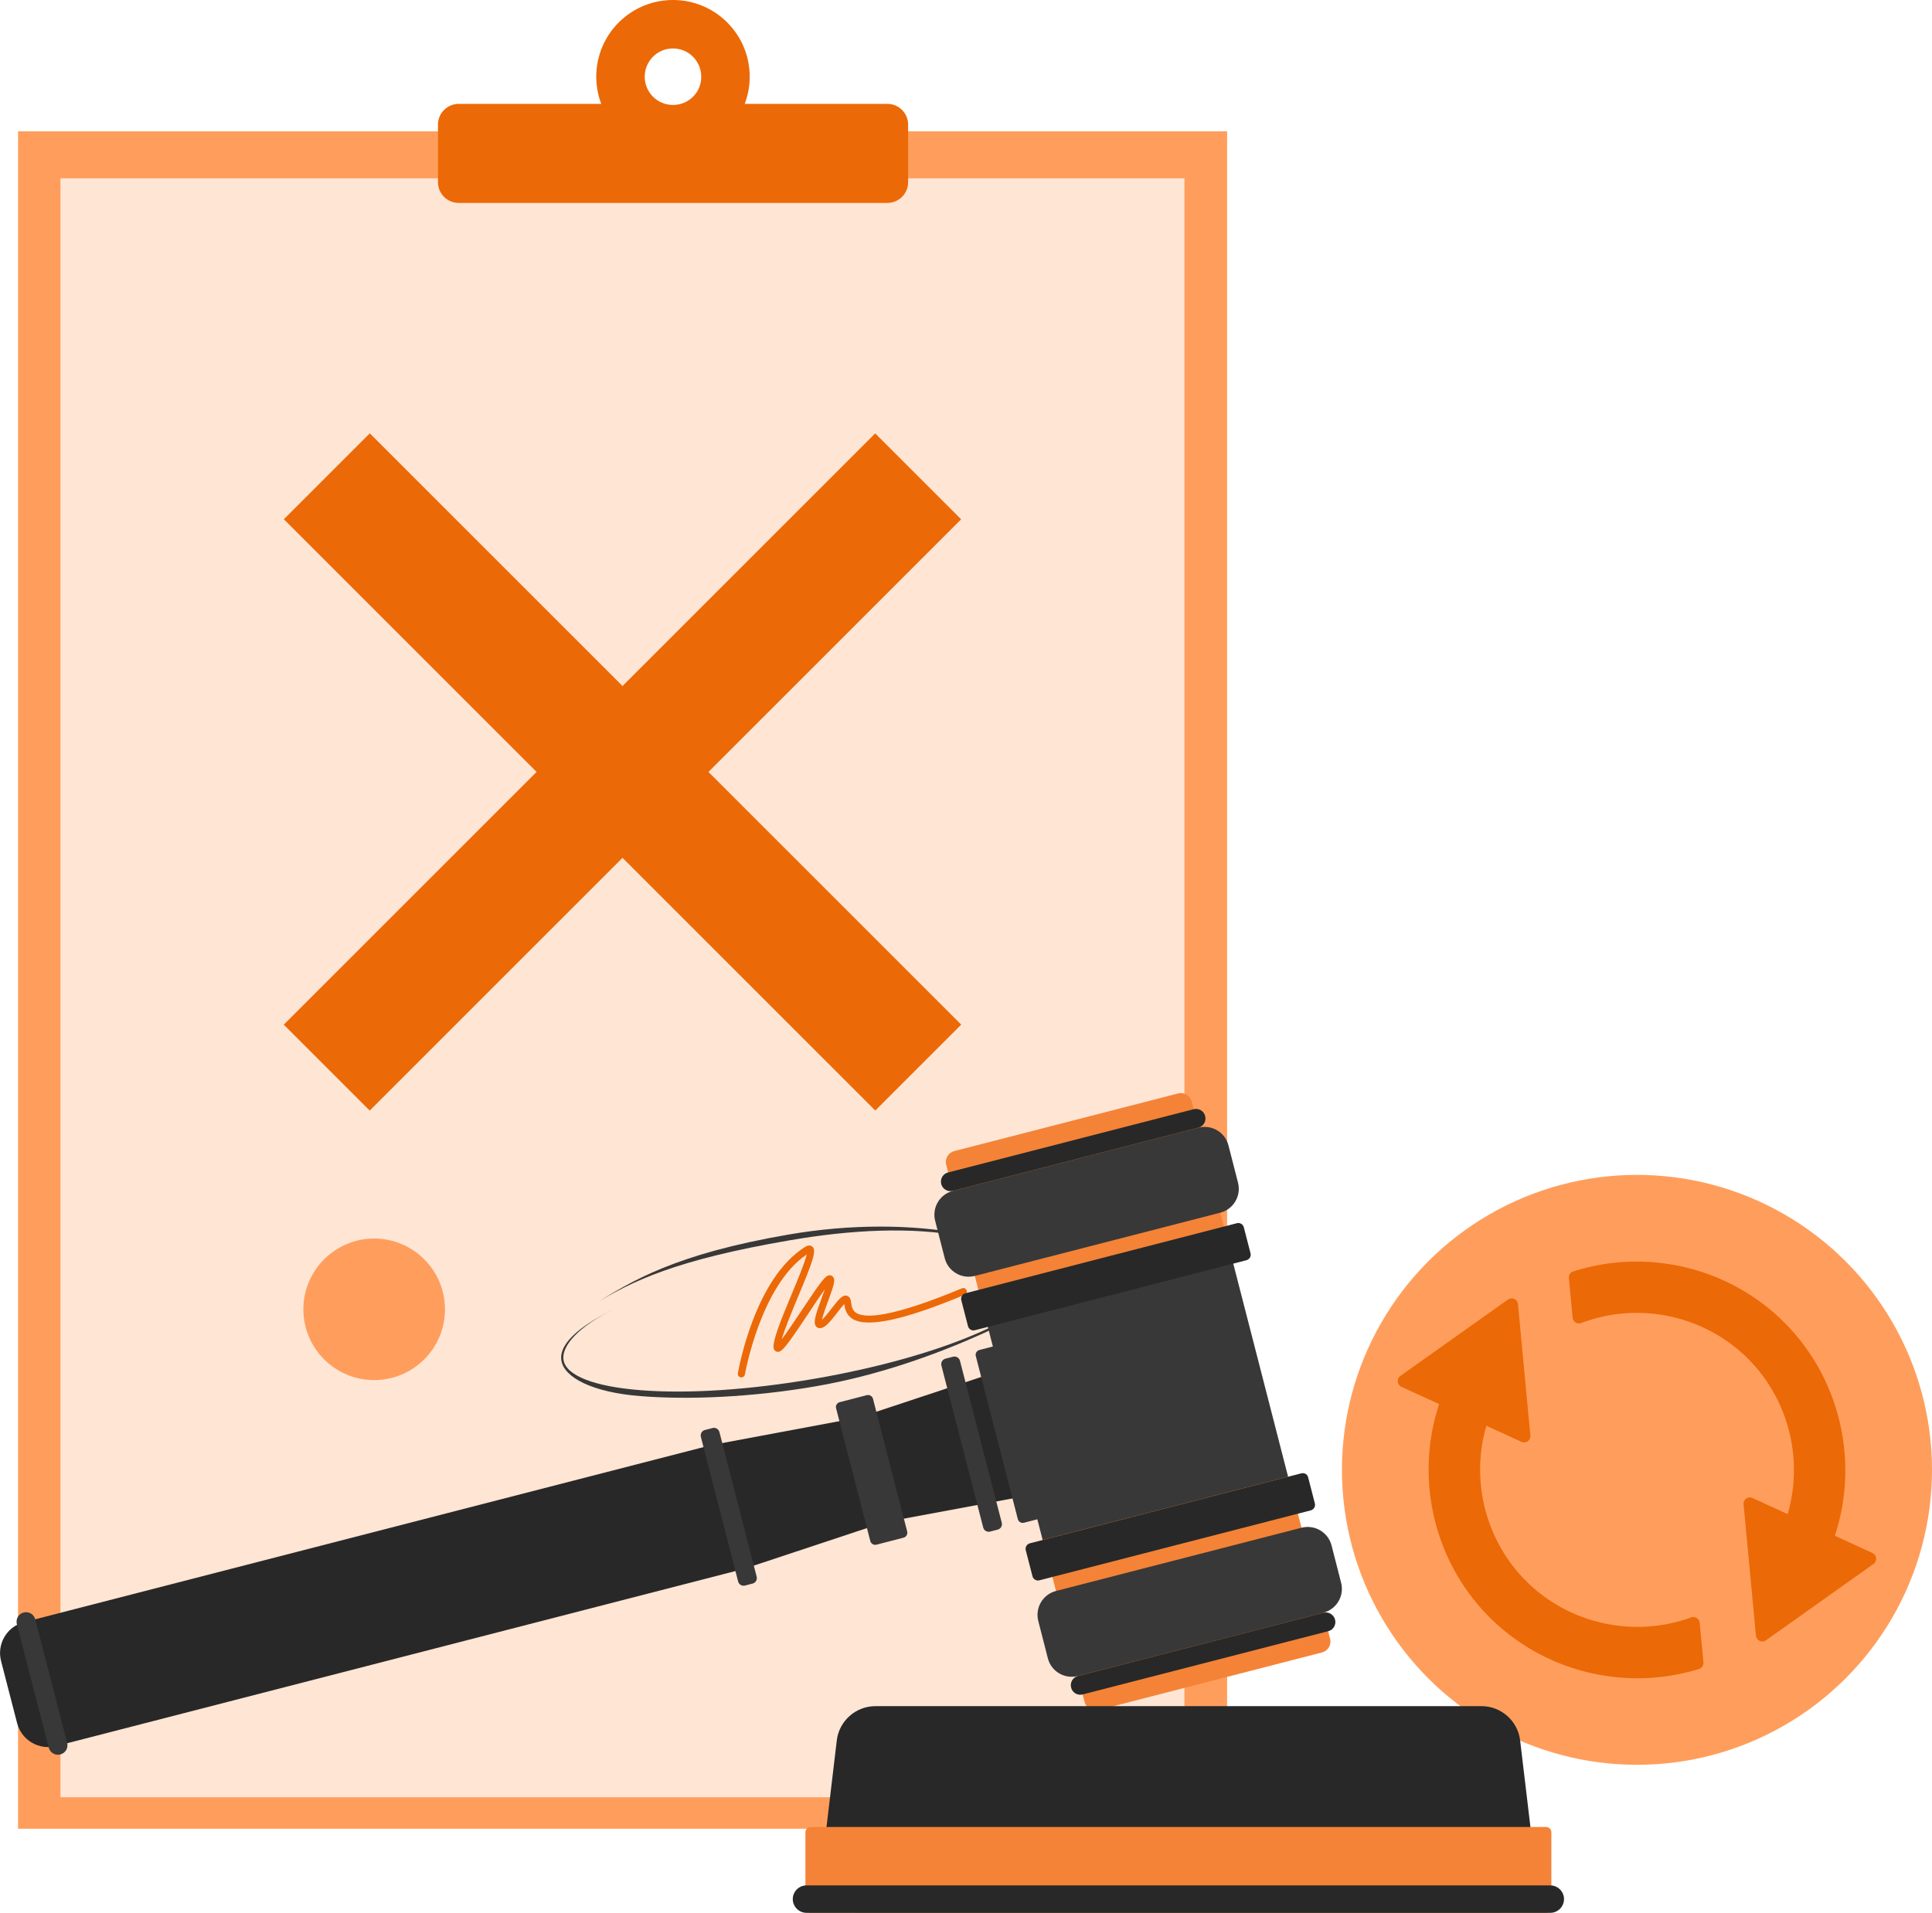 <svg xmlns="http://www.w3.org/2000/svg" xmlns:xlink="http://www.w3.org/1999/xlink" id="Layer_1" x="0px" y="0px" viewBox="0 0 1435.4 1421.5" style="enable-background:new 0 0 1435.4 1421.5;" xml:space="preserve"> <style type="text/css"> .st0{fill:#FF9E5C;} .st1{fill:#FFE5D4;} .st2{fill:#EC6907;} .st3{fill:#383838;} .st4{display:none;} .st5{display:inline;fill:#F4F4F4;} .st6{display:inline;fill:#F99746;} .st7{display:inline;fill:#E5E5E5;} .st8{display:inline;fill:#EC6907;} .st9{fill:#282828;} .st10{fill:#F48337;} </style> <g> <g> <rect x="13.4" y="97.6" class="st0" width="898.3" height="1261.4"></rect> <g> <rect x="44.9" y="132.5" class="st1" width="835.1" height="1203.1"></rect> <rect x="151.8" y="528.6" transform="matrix(0.707 0.707 -0.707 0.707 541.134 -159.006)" class="st2" width="621.5" height="90.3"></rect> <rect x="151.8" y="528.6" transform="matrix(0.707 -0.707 0.707 0.707 -270.205 495.074)" class="st2" width="621.5" height="90.3"></rect> <g> <path class="st0" d="M330.6,973c0,29.1-23.6,52.6-52.6,52.6c-29.1,0-52.6-23.6-52.6-52.6s23.6-52.6,52.6-52.6 C307,920.4,330.6,944,330.6,973z"></path> <path class="st2" d="M550.8,1023.6c-0.1,0-0.3,0-0.4,0c-1.4-0.2-2.4-1.6-2.2-3c0.5-2.9,12.5-71,50.2-94.1 c2.7-1.6,4.4-0.8,5.1-0.1c3.3,2.8,0.8,10.1-10.6,37.3c-4.5,10.9-9.9,23.7-12.1,31.6c4-5.3,10-14.3,14.8-21.5 c14.9-22.4,17.8-26.1,20.8-26.1c1.1,0,2,0.5,2.7,1.4c1.6,2.3,0.4,6.1-3.7,17.3c-1.6,4.3-4,10.8-4.7,14.4c2.1-1.9,5.3-6,7.2-8.5 c5.2-6.7,7.8-9.9,10.9-9.5c0.6,0.1,2.2,0.6,3,2.6c0.3,0.9,0.5,1.8,0.6,2.9c0.4,2.7,0.9,5.8,4.1,7.6c6.6,3.7,25.4,3.5,78.2-18.5 c1.3-0.6,2.9,0.1,3.4,1.4c0.6,1.3-0.1,2.9-1.4,3.4c-44.5,18.6-71.6,24.5-82.8,18.2c-5.4-3.1-6.2-8.2-6.7-11.3 c-1.5,1.6-3.6,4.3-5.1,6.3c-5.7,7.4-9.5,11.9-13.3,11.6c-1.2-0.1-2.2-0.7-2.8-1.7c-1.8-2.9,0-8.5,4.5-20.8 c0.7-2,1.6-4.2,2.3-6.3c-3.7,5-8.6,12.4-12.6,18.5c-16.7,25.1-19.7,28.7-23.1,27.8c-0.5-0.1-2.2-0.8-2.4-3.2 c-0.3-5.9,5.1-19.5,13.5-39.6c4.3-10.2,9.8-23.6,11.2-29.5c-34.3,23.1-45.9,88.7-46,89.4 C553.2,1022.7,552.1,1023.6,550.8,1023.6z M609.1,981.7L609.1,981.7L609.1,981.7z"></path> </g> </g> <path class="st2" d="M659.3,77.2H553.3c2.4-6.3,3.7-13.1,3.7-20.2c0-31.5-25.5-57-57-57s-57,25.5-57,57c0,7.1,1.3,13.9,3.7,20.2 H340.8c-8.5,0-15.4,6.9-15.4,15.4v42.8c0,8.5,6.9,15.4,15.4,15.4h318.5c8.5,0,15.4-6.9,15.4-15.4V92.6 C674.7,84.1,667.8,77.2,659.3,77.2z M500,78c-11.6,0-21-9.4-21-21c0-11.6,9.4-21,21-21c11.6,0,21,9.4,21,21 C521.1,68.6,511.7,78,500,78z"></path> </g> <g> <path class="st3" d="M605.5,1030.3c-47.9,8.2-94.3,10-129.7,7.2c-35.7-2.8-56.6-13.8-58.7-26.4c-2-11.4,11.3-24.5,38.2-37.8l0,0 c-25.8,12.8-38.4,27.1-36.6,37.5c2,11.5,22.8,19.6,57.2,22.3c35.2,2.8,80.9-0.2,128.7-8.4c47.8-8.2,91.8-20.6,124.1-35 c31.5-14,48.4-28.6,46.4-40.1c-2.1-12.2-24.6-23.9-58.7-30.6c-38.8-7.6-84.5-5.1-129.6,2.7c-84.6,14.5-117.7,30.4-145.8,47.9l0,0 c28.2-17.6,60.2-37.6,145.1-52.2c45.2-7.8,91.6-7.8,130.6-0.2c34.8,6.8,57.8,19.1,60,32.1c2.2,12.6-14.7,27.5-47.4,42.1 C697,1005.9,653.4,1022.1,605.5,1030.3z"></path> </g> </g> <g class="st4"> <path class="st5" d="M409.5,635.9c-0.9,1.2-4.6,7.2,0.2,13.9c0.3,0.4,0.5,0.8,0.6,1.1c57.1,34.3,228.5,173.2,228.5,271.1v202.8 H121.6V921.8c0-98.5,173.7-239.6,229.6-272.1c0,0,0,0,0,0c1.8-2.5,2.4-4.9,2.4-7c0-4.2-2.4-7.1-2.4-7.1 c-56-33.2-229.6-173.2-229.6-271.8V161.1h517.2V364C638.8,462.4,465.7,603.2,409.5,635.9z"></path> <path class="st6" d="M668.5,1177H87.8v-24.8c0-15.2,12.3-27.5,27.5-27.5h526.9c14.5,0,26.3,11.8,26.3,26.3V1177z"></path> <path class="st7" d="M269.6,934.4c-2.6,45.4,6,143.3,5.2,190.3H121.6V921.8c0-98.5,173.7-239.6,229.6-272.1c0,0,0,0,0,0 c1.8-2.5,2.4-4.9,2.4-7c0-4.2-2.4-7.1-2.4-7.1c-56-33.2-229.6-173.2-229.6-271.8V161.1h102.5l73.2,20v160.4c0,0-7.2,46.2,10.9,91.6 c18.1,45.4,57.1,190.9,56.5,209.8C364.1,661.8,274.2,856.6,269.6,934.4z"></path> <path class="st8" d="M571.8,295.9c-31.4,0.5-85.3,6.1-172.5,28.1c-59.7,15.1-162.7,3.7-217.1-4.1c-19.1-2.7-36.2,12.1-36.2,31.4 v23.4c0,64.4,173.3,203.9,219.1,239.7c6.9,5.4,11,13.7,11,22.5v358.1c0,12.2-6,23.6-16,30.6c-36,25.2-96.8,99-96.8,99H493 c0,0-61.6-71.2-96.1-97.7c-7.9-6-12.5-15.4-12.5-25.3V636.8c0-8.8,4-17,10.8-22.5c44.9-36,214.4-176,214.4-240.3v-40.9 C609.5,312.3,592.5,295.6,571.8,295.9z"></path> <path class="st6" d="M641.2,181.2h-527c-14.5,0-26.3-11.8-26.3-26.3v-25.9h580.7v24.9C668.5,168.9,656.2,181.2,641.2,181.2z"></path> </g> <g> <circle class="st0" cx="1216.2" cy="1092.3" r="219.2"></circle> <g> <g> <g> <path class="st2" d="M1040.4,1022.5l80-56.8c2.9-2.1,7-0.2,7.4,3.4l9.2,97.7c0.3,3.6-3.3,6.2-6.6,4.7l-89.2-40.9 C1037.9,1029,1037.5,1024.5,1040.4,1022.5z"></path> </g> </g> <g> <g> <path class="st2" d="M1392,1162.2l-80,56.8c-2.9,2.1-7,0.2-7.4-3.4l-9.2-97.7c-0.3-3.6,3.3-6.2,6.6-4.7l89.2,40.9 C1394.5,1155.7,1394.9,1160.1,1392,1162.2z"></path> </g> </g> <path class="st2" d="M1325.7,982.8c-41.2-41.2-102.2-55.4-156.8-38c-2.1,0.7-3.5,2.7-3.3,4.9l2.8,29.6c0.3,3,3.4,5,6.3,3.9 c42.6-16.2,91.5-5.9,124,26.5c33.3,33.3,43.2,83.8,25.4,127c-1,2.3,0.1,5,2.4,6l26.3,12c2.4,1.1,5.2,0,6.3-2.4 C1383.2,1094.8,1370.1,1027.2,1325.7,982.8z"></path> <path class="st2" d="M1106.7,1201.9c29.6,29.6,69.5,45.3,109.9,45.3c15.3,0,30.7-2.3,45.7-6.9c2.1-0.7,3.5-2.7,3.3-4.9l-2.8-29.5 c-0.3-3-3.4-5-6.2-4c-42.3,15.5-90.6,5.2-122.8-27c-33.3-33.3-43.2-83.8-25.4-127c1-2.3-0.1-5-2.4-6l-26.3-12 c-2.4-1.1-5.2,0-6.3,2.4C1049.2,1089.8,1062.2,1157.5,1106.7,1201.9"></path> </g> </g> <g> <g> <g> <polygon class="st9" points="637.9,1053.5 657.9,1131.1 765.9,1111 742.2,1018.9 "></polygon> <polygon class="st9" points="657.6,1131.1 637.6,1053.5 529.6,1073.7 553.3,1165.7 "></polygon> <path class="st3" d="M725,1007.8l31.2,121.1c0.5,2,2.6,3.2,4.6,2.7l20.1-5.2c2-0.5,3.2-2.6,2.7-4.6l-31.2-121.1 c-0.5-2-2.6-3.2-4.6-2.7l-20.1,5.2C725.7,1003.7,724.4,1005.8,725,1007.8z"></path> <path class="st3" d="M621.2,1046.6l25.4,98.6c0.5,2,2.6,3.2,4.6,2.7l20.1-5.2c2-0.5,3.2-2.6,2.7-4.6l-25.4-98.6 c-0.5-2-2.6-3.2-4.6-2.7l-20.1,5.2C621.9,1042.5,620.6,1044.5,621.2,1046.6z"></path> <path class="st3" d="M699.4,1014.7l31.1,120.5c0.6,2.2,2.8,3.5,5,3l5.8-1.5c2.2-0.6,3.5-2.8,3-5l-31.1-120.5 c-0.6-2.2-2.8-3.5-5-3l-5.8,1.5C700.2,1010.3,698.9,1012.5,699.4,1014.7z"></path> <path class="st10" d="M734,986.1l-31-120.5c-1.2-4.5,1.5-9,6-10.2l166.2-42.8c4.5-1.2,9,1.5,10.2,6l31,120.5L734,986.1z"></path> <rect x="749.9" y="947.2" transform="matrix(-0.249 -0.968 0.968 -0.249 48.036 2119.936)" class="st3" width="191.1" height="188.4"></rect> <path class="st3" d="M694.8,907.3l7.1,27.7c2.5,9.8,12.5,15.7,22.3,13.2l0,0l182.4-47l0,0c9.8-2.5,15.7-12.5,13.2-22.3l-7.1-27.7 c-2.5-9.8-12.5-15.7-22.3-13.2l-182.4,47C698.1,887.5,692.3,897.5,694.8,907.3z"></path> <path class="st9" d="M719.2,985.6l-5-19.4c-0.6-2.2,0.8-4.5,3-5.1L919,909c2.2-0.6,4.5,0.8,5.1,3l5,19.4c0.6,2.2-0.8,4.5-3,5.1 l-201.7,52C722.1,989.2,719.8,987.8,719.2,985.6z"></path> <path class="st9" d="M699.3,879.9L699.3,879.9c-1-3.8,1.3-7.7,5.1-8.6l182.4-47c3.8-1,7.7,1.3,8.6,5.1h0c1,3.8-1.3,7.7-5.1,8.6 l-182.4,47C704.1,885.9,700.3,883.7,699.3,879.9z"></path> <path class="st10" d="M957.2,1097.3l31,120.5c1.2,4.5-1.5,9-6,10.2L816,1270.8c-4.5,1.2-9-1.5-10.2-6l-31-120.5L957.2,1097.3z"></path> <path class="st3" d="M996.4,1176.2l-7.1-27.7c-2.5-9.8-12.5-15.7-22.3-13.2l0,0l-182.4,47v0c-9.8,2.5-15.7,12.5-13.2,22.3 l7.1,27.7c2.5,9.8,12.5,15.7,22.3,13.2l182.4-47C993,1195.9,998.9,1186,996.4,1176.2z"></path> <path class="st9" d="M991.9,1203.6L991.9,1203.6c1,3.8-1.3,7.7-5.1,8.6l-182.4,47c-3.8,1-7.7-1.3-8.6-5.1l0,0 c-1-3.8,1.3-7.7,5.1-8.6l182.4-47C987,1197.5,990.9,1199.8,991.9,1203.6z"></path> <path class="st9" d="M971.9,1097.9l5,19.4c0.6,2.2-0.8,4.5-3,5.1l-201.7,52c-2.2,0.6-4.5-0.8-5.1-3l-5-19.4 c-0.6-2.2,0.8-4.5,3-5.1l201.7-52C969.1,1094.3,971.4,1095.6,971.9,1097.9z"></path> <path class="st9" d="M0.8,1234.4l11.9,46.1c3.3,12.7,16.2,20.3,28.9,17.1l511.8-131.9l-23.7-92.1L17.8,1205.5 C5.1,1208.8-2.5,1221.7,0.8,1234.4z"></path> <path class="st3" d="M520.7,1067.7l27.7,107.6c0.6,2.2,2.8,3.5,5,3l5.8-1.5c2.2-0.6,3.5-2.8,3-5l-27.7-107.6 c-0.6-2.2-2.8-3.5-5-3l-5.8,1.5C521.5,1063.2,520.2,1065.5,520.7,1067.7z"></path> <path class="st3" d="M12.5,1206.9l23.7,91.8c1,3.8,4.8,6.1,8.6,5.1l0,0c3.8-1,6.1-4.8,5.1-8.6l-23.7-91.8c-1-3.8-4.8-6.1-8.6-5.1 l0,0C13.8,1199.2,11.6,1203.1,12.5,1206.9z"></path> </g> <g> <path class="st9" d="M639.1,1421.5h473c17.3,0,30.7-15.1,28.7-32.3l-11.4-95.8c-1.7-14.5-14.1-25.5-28.7-25.5H650.4 c-14.6,0-27,11-28.7,25.5l-11.4,95.8C608.3,1406.4,621.7,1421.5,639.1,1421.5z"></path> <path class="st10" d="M602.3,1421.5h546.4c2.1,0,3.9-1.7,3.9-3.9v-56c0-2.1-1.7-3.9-3.9-3.9H602.3c-2.1,0-3.9,1.7-3.9,3.9v56 C598.4,1419.8,600.2,1421.5,602.3,1421.5z"></path> <path class="st9" d="M599.2,1421.5h552.6c5.6,0,10.2-4.6,10.2-10.2l0,0c0-5.6-4.6-10.2-10.2-10.2H599.2 c-5.6,0-10.2,4.6-10.2,10.2l0,0C589,1416.9,593.6,1421.5,599.2,1421.5z"></path> </g> </g> </g> </svg>